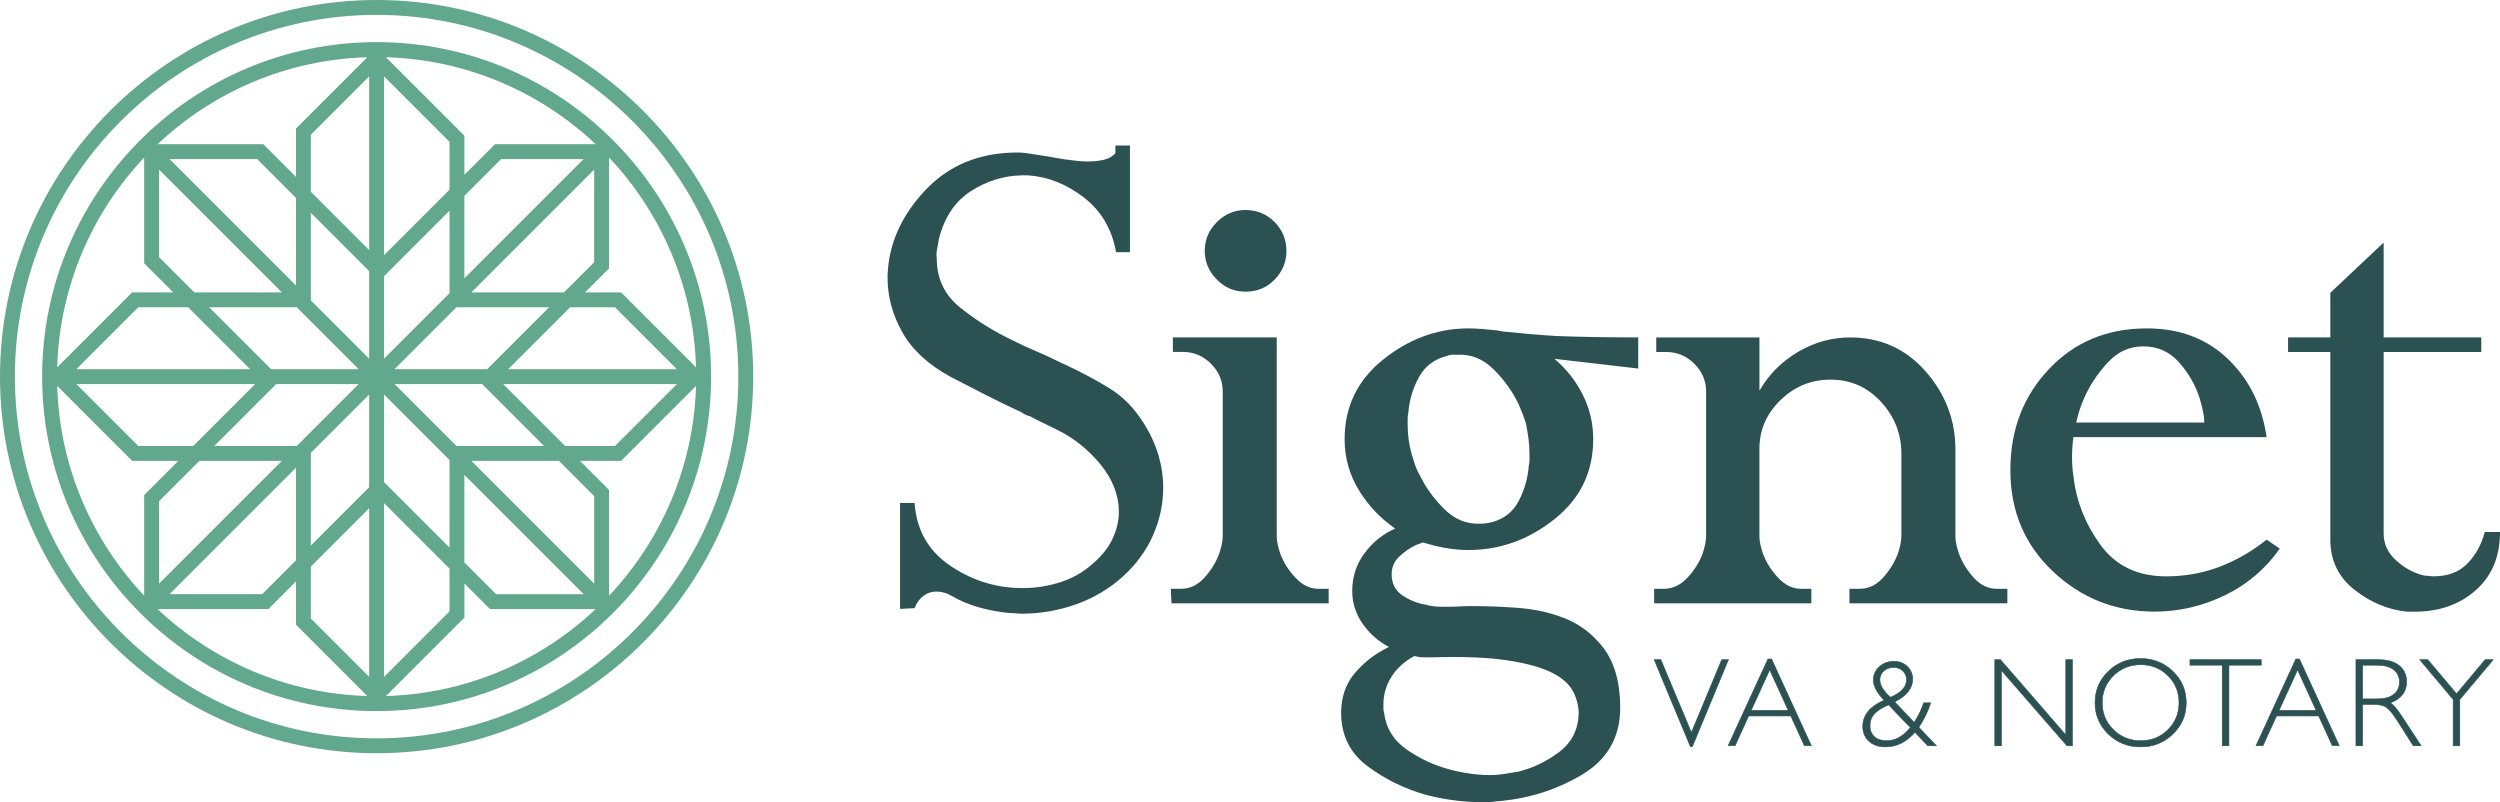 <?xml version="1.0" encoding="UTF-8"?><svg id="Layer_2" xmlns="http://www.w3.org/2000/svg" viewBox="0 0 893.9 286.79"><defs><style>.cls-1{fill:#62a88d;}.cls-2,.cls-3{fill:#2c5152;}.cls-3{stroke:#2c5152;stroke-miterlimit:10;stroke-width:.2px;}</style></defs><g id="Layer_1-2"><path class="cls-2" d="m414.18,162.61c1.15,3.88,1.73,7.8,1.73,11.76,0,5.94-1.24,11.68-3.72,17.21-2.47,5.53-6.11,10.44-10.89,14.73-4.79,4.29-10.32,7.55-16.59,9.78-6.28,2.23-12.71,3.34-19.31,3.34-.66,0-1.36-.04-2.11-.12-.74-.08-1.53-.12-2.35-.12-3.63-.33-7.23-.99-10.77-1.98-3.55-.99-6.89-2.39-10.03-4.21-.83-.49-1.7-.87-2.6-1.11-.91-.25-1.86-.37-2.85-.37-1.65,0-3.18.54-4.58,1.61-1.41,1.08-2.44,2.52-3.09,4.33l-5.2.25v-37.89h5.2c.66,9.58,4.83,17.01,12.5,22.29,7.68,5.29,16.13,8.01,25.38,8.17h.74c4.62,0,9.12-.7,13.5-2.11,4.37-1.4,8.21-3.59,11.51-6.56,3.3-2.8,5.7-5.82,7.18-9.04,1.48-3.22,2.23-6.4,2.23-9.53,0-5.94-2.19-11.6-6.56-16.96-4.38-5.36-9.62-9.53-15.73-12.51-1.65-.82-3.26-1.61-4.83-2.35-1.57-.74-3.09-1.52-4.58-2.35-.66-.16-1.24-.37-1.73-.62-.49-.25-.99-.53-1.48-.87-4.29-1.98-8.54-4.04-12.75-6.19-4.21-2.14-8.38-4.29-12.5-6.44-7.92-4.29-13.66-9.57-17.21-15.85-3.55-6.27-5.33-12.79-5.33-19.56v-.74c.33-11.06,4.74-21.17,13.25-30.33,8.5-9.16,19.6-13.74,33.31-13.74,1.32,0,2.93.17,4.83.49,1.89.33,4,.66,6.31.99.82.17,1.73.33,2.72.49.99.17,1.98.33,2.97.49,1.32.17,2.68.33,4.09.5,1.4.17,2.76.25,4.08.25,2.15,0,4.09-.21,5.82-.62,1.73-.41,3.09-1.2,4.08-2.35v-2.72h5.2v38.13h-4.95c-1.48-8.25-5.32-14.77-11.51-19.56-6.19-4.79-12.84-7.43-19.93-7.92h-2.48c-6.44.17-12.47,2.07-18.07,5.69-5.62,3.63-9.41,9.33-11.39,17.09-.17,1.16-.37,2.31-.62,3.47-.25,1.16-.29,2.31-.12,3.47,0,7.27,2.84,13.17,8.54,17.7,5.7,4.54,12.01,8.46,18.94,11.76,2.64,1.32,5.32,2.56,8.05,3.71,2.73,1.16,5.24,2.31,7.55,3.47.66.33,1.36.66,2.1.99.74.33,1.44.66,2.1.99,5.28,2.48,10.23,5.16,14.86,8.05,4.62,2.89,8.58,6.98,11.88,12.26,2.31,3.63,4.04,7.39,5.2,11.27Z"/><path class="cls-2" d="m446.86,215.72h-27.98l-.25-5.2h3.71c3.14,0,5.9-1.32,8.3-3.96,2.39-2.64,4.17-5.53,5.32-8.67.33-.99.62-2.02.87-3.1.25-1.07.37-2.1.37-3.09v-51.75c0-3.79-1.41-7.1-4.21-9.9-2.81-2.8-6.11-4.21-9.9-4.21h-3.72v-5.2h37.14v71.07c0,.99.12,2.02.37,3.09.25,1.08.53,2.11.87,3.1,1.15,3.14,2.97,6.03,5.45,8.67,2.48,2.64,5.2,3.96,8.17,3.96h3.71v5.2h-28.23Zm8.91-115.76c-2.81,2.89-6.28,4.33-10.4,4.33s-7.39-1.44-10.27-4.33c-2.89-2.89-4.33-6.31-4.33-10.28s1.44-7.38,4.33-10.27c2.89-2.89,6.32-4.33,10.27-4.33s7.59,1.45,10.4,4.33c2.8,2.89,4.21,6.31,4.21,10.27s-1.41,7.39-4.21,10.28Z"/><path class="cls-2" d="m555.81,128.31c4.29,3.63,7.68,7.92,10.15,12.88,2.47,4.95,3.71,10.24,3.71,15.85,0,11.72-4.62,21.26-13.87,28.6-9.25,7.35-19.48,11.02-30.71,11.02-2.81,0-5.57-.25-8.3-.74-2.72-.49-5.41-1.15-8.05-1.98-.33.17-.74.33-1.24.49-.49.17-.91.33-1.24.49-2.15.99-4.13,2.35-5.94,4.09-1.82,1.73-2.72,3.84-2.72,6.31,0,3.3,1.28,5.82,3.84,7.55,2.56,1.73,5.32,2.85,8.3,3.34,1.15.33,2.27.53,3.34.62,1.07.08,2.1.12,3.09.12h2.23c1.16,0,2.35-.04,3.59-.12,1.24-.08,2.52-.12,3.84-.12,5.61,0,11.18.21,16.71.62,5.53.41,10.6,1.44,15.23,3.1,6.27,2.14,11.43,5.86,15.48,11.14,4.05,5.28,6.07,12.46,6.07,21.54,0,10.56-4.62,18.57-13.87,24.02-9.25,5.45-19.4,8.58-30.46,9.41-.99.16-2.02.25-3.09.25h-3.09c-2.64,0-5.57-.21-8.79-.62-3.22-.41-6.48-1.03-9.78-1.86-7.76-2.15-14.82-5.57-21.17-10.28-6.36-4.7-9.53-11.11-9.53-19.19,0-5.61,1.65-10.36,4.96-14.24,3.3-3.88,7.34-6.97,12.13-9.28-3.8-1.98-6.94-4.75-9.41-8.3-2.48-3.55-3.72-7.47-3.72-11.76,0-4.95,1.44-9.41,4.34-13.37,2.89-3.96,6.56-6.93,11.02-8.91-5.29-3.63-9.62-8.21-13-13.74-3.38-5.53-5.08-11.59-5.08-18.2,0-11.55,4.54-21.01,13.62-28.35,9.08-7.34,19.06-11.1,29.96-11.27h.74c1.82,0,3.59.09,5.33.25,1.73.17,3.42.33,5.08.49.66.17,1.28.29,1.85.37.58.09,1.11.12,1.61.12,2.97.33,5.95.62,8.91.87,2.97.25,5.86.46,8.67.62,4.46.17,8.91.29,13.37.37,4.45.08,8.91.12,13.37.12h2.48v11.14l-29.96-3.47Zm8.67,127.03c0-2.81-.66-5.49-1.98-8.05-1.32-2.56-3.71-4.75-7.18-6.56-3.8-1.98-9.16-3.51-16.1-4.58-6.94-1.07-15.93-1.45-26.99-1.11h-3.34c-1.08,0-2.11-.17-3.1-.49-3.47,1.82-6.19,4.25-8.17,7.31-1.98,3.05-2.97,6.4-2.97,10.03v1.48c0,.5.08.99.25,1.49.66,5.45,3.34,9.82,8.05,13.12,4.71,3.3,9.86,5.69,15.48,7.18,2.48.66,4.95,1.15,7.43,1.48,2.48.33,4.79.5,6.93.5,1.49,0,3.1-.12,4.83-.37s3.51-.54,5.32-.87c5.28-1.32,10.15-3.68,14.61-7.06,4.46-3.38,6.77-7.97,6.93-13.74v.25Zm-20.05-107.34c-.5-1.24-.99-2.43-1.49-3.59-2.15-4.46-5.08-8.54-8.79-12.26-3.71-3.71-7.97-5.49-12.75-5.32h-1.98c-.66,0-1.41.17-2.23.49-4.46,1.16-7.76,3.71-9.91,7.68-2.15,3.96-3.38,8.17-3.71,12.63-.17.66-.25,1.32-.25,1.98v1.98c0,1.98.12,3.88.37,5.7.25,1.82.62,3.55,1.11,5.2.33,1.16.7,2.35,1.11,3.59.41,1.24.95,2.44,1.61,3.59,2.14,4.46,5.08,8.54,8.79,12.26,3.71,3.71,7.96,5.49,12.75,5.32.66,0,1.36-.04,2.1-.12.74-.08,1.44-.2,2.11-.37,4.46-1.15,7.71-3.71,9.78-7.68,2.06-3.96,3.26-8.17,3.59-12.63.16-.66.25-1.32.25-1.98v-1.98c0-1.98-.12-3.88-.37-5.7-.25-1.81-.54-3.55-.87-5.2-.33-1.15-.74-2.35-1.24-3.59Z"/><path class="cls-2" d="m689.52,215.72h-28.23v-5.2h3.71c3.13,0,5.9-1.32,8.3-3.96,2.39-2.64,4.17-5.53,5.32-8.67.33-.99.62-2.02.87-3.1.25-1.07.37-2.1.37-3.09v-29.47c0-7.1-2.44-13.29-7.31-18.57-4.87-5.28-10.86-7.92-17.95-7.92s-12.92,2.44-17.95,7.31c-5.04,4.87-7.55,10.69-7.55,17.46v31.2c0,.99.12,2.02.37,3.09.25,1.08.53,2.11.87,3.1,1.16,3.14,2.97,6.03,5.45,8.67,2.47,2.64,5.2,3.96,8.17,3.96h3.71v5.2h-56.21v-5.2h3.47c3.14,0,5.95-1.32,8.42-3.96,2.48-2.64,4.29-5.53,5.45-8.67.33-.99.62-2.02.87-3.1.25-1.07.37-2.1.37-3.09v-51.75c0-3.79-1.41-7.1-4.21-9.9-2.81-2.8-6.19-4.21-10.15-4.21h-3.47v-5.2h36.9v19.07c3.3-5.78,7.88-10.4,13.74-13.87,5.86-3.47,12.09-5.2,18.69-5.2,10.89,0,19.89,4.05,26.99,12.13,7.1,8.09,10.65,17.42,10.65,27.98v30.95c0,.99.12,2.02.37,3.09.25,1.08.53,2.11.87,3.1,1.15,3.14,2.93,6.03,5.32,8.67,2.39,2.64,5.16,3.96,8.3,3.96h3.72v5.2h-28.23Z"/><path class="cls-2" d="m795.47,212.87c-8.01,3.88-16.38,5.82-25.13,5.82-14.03,0-26.12-4.79-36.28-14.36-10.15-9.57-15.23-21.62-15.23-36.15s4.58-26.41,13.74-36.15c9.16-9.74,20.84-14.61,35.04-14.61,11.72,0,21.38,3.63,28.97,10.9,7.59,7.27,12.22,16.59,13.87,27.98h-69.08c-.17,1.16-.29,2.35-.37,3.59-.09,1.24-.12,2.52-.12,3.84,0,.99.04,2.07.12,3.22.08,1.16.2,2.23.37,3.22.99,8.91,4.21,17.13,9.66,24.64,5.45,7.51,13.29,11.27,23.52,11.27,6.77,0,13.16-1.15,19.19-3.47,6.02-2.31,11.59-5.53,16.71-9.66l4.71,3.22c-5.12,7.27-11.68,12.84-19.69,16.71Zm-7.8-65.99c-.33-1.48-.74-3.05-1.24-4.7-1.49-4.62-3.92-8.83-7.31-12.63-3.38-3.8-7.64-5.7-12.75-5.7s-9.25,1.98-12.88,5.94c-3.63,3.96-6.44,8.26-8.42,12.88-.66,1.49-1.2,2.93-1.61,4.33-.41,1.4-.79,2.77-1.11,4.09h45.81c0-1.32-.17-2.72-.5-4.21Z"/><path class="cls-3" d="m618.03,235.86l-12.91,31.11h-.71l-12.96-31.11h2.41l10.92,26.06,10.84-26.06h2.4Z"/><path class="cls-3" d="m633.44,235.63l14.24,31.02h-2.5l-4.87-10.65h-15.06l-4.85,10.65h-2.5l14.24-31.02h1.31Zm5.96,18.39l-6.63-14.51-6.61,14.51h13.25Z"/><path class="cls-3" d="m687.82,251.31h2.54c-.96,3-2.38,5.91-4.26,8.73l6.28,6.62h-3.05l-4.63-4.82c-3.01,3.48-6.54,5.22-10.6,5.22-2.41,0-4.35-.67-5.83-2.02s-2.22-3.1-2.22-5.28c0-4.04,2.55-7.17,7.63-9.39-2.56-2.66-3.84-5.06-3.84-7.19,0-1.88.71-3.47,2.12-4.77,1.41-1.3,3.15-1.95,5.2-1.95,1.94,0,3.55.61,4.82,1.82,1.27,1.21,1.91,2.73,1.91,4.55,0,3.26-2.14,5.97-6.42,8.14l6.95,7.32c1.4-2.09,2.54-4.41,3.39-6.96Zm-4.74,8.84l-7.81-8.13c-2.29.98-3.97,2.05-5.04,3.2-1.06,1.15-1.6,2.55-1.6,4.21s.53,3.04,1.58,3.99c1.05.95,2.51,1.43,4.38,1.43,3.09,0,5.92-1.57,8.49-4.7Zm-7.15-10.83c3.84-1.6,5.76-3.7,5.76-6.28,0-1.25-.44-2.29-1.32-3.13s-1.99-1.26-3.33-1.26-2.54.42-3.47,1.27c-.93.84-1.4,1.88-1.4,3.12,0,1.91,1.25,4,3.76,6.28Z"/><path class="cls-3" d="m741.02,235.86v30.8h-1.96l-23.42-26.92v26.92h-2.38v-30.8h2.02l23.36,26.92v-26.92h2.38Z"/><path class="cls-3" d="m765.37,235.46c4.56,0,8.42,1.53,11.59,4.6,3.17,3.06,4.75,6.8,4.75,11.21s-1.58,8.12-4.75,11.19-7.03,4.6-11.59,4.6-8.39-1.53-11.54-4.6c-3.15-3.06-4.73-6.79-4.73-11.19s1.58-8.15,4.73-11.21c3.15-3.07,7-4.6,11.54-4.6Zm.09,29.39c3.84,0,7.07-1.31,9.71-3.93,2.64-2.62,3.96-5.84,3.96-9.65s-1.32-7.05-3.96-9.67c-2.64-2.62-5.88-3.93-9.71-3.93s-7.11,1.31-9.78,3.93c-2.67,2.62-4,5.85-4,9.67s1.33,7.02,4,9.65c2.67,2.62,5.93,3.93,9.78,3.93Z"/><path class="cls-3" d="m808.53,235.86v1.98h-11.55v28.82h-2.4v-28.82h-11.55v-1.98h25.51Z"/><path class="cls-3" d="m822.19,235.63l14.24,31.02h-2.5l-4.87-10.65h-15.06l-4.85,10.65h-2.5l14.24-31.02h1.31Zm5.96,18.39l-6.63-14.51-6.61,14.51h13.25Z"/><path class="cls-3" d="m842.41,235.86h7.89c3.31,0,5.84.72,7.58,2.15,1.75,1.43,2.63,3.37,2.63,5.81,0,3.56-1.96,6.06-5.87,7.5,1.01.49,2.38,2.05,4.1,4.7l6.97,10.65h-2.82l-5.37-8.44c-1.79-2.82-3.19-4.58-4.19-5.28-1-.7-2.46-1.05-4.39-1.05h-4.17v14.77h-2.38v-30.8Zm2.38,1.98v12.06h5.12c2.6,0,4.59-.53,5.96-1.58,1.37-1.05,2.06-2.54,2.06-4.46s-.7-3.37-2.1-4.43c-1.4-1.06-3.4-1.59-6.02-1.59h-5.03Z"/><path class="cls-3" d="m891.5,235.86l-11.97,14.26v16.54h-2.38v-16.54l-11.97-14.26h2.88l10.3,12.2,10.24-12.2h2.91Z"/><path class="cls-1" d="m134.66,15.06c-65.95,0-119.6,53.65-119.6,119.6s53.65,119.6,119.6,119.6,119.6-53.65,119.6-119.6S200.61,15.06,134.66,15.06Zm39.53,116.94h-33.11l22.14-22.14h33.11l-22.14,22.14Zm29.65-22.14h16.04l22.14,22.14h-60.31l22.14-22.14Zm4.85,102.59h-31.31l-11.34-11.34v-31.31l42.65,42.65Zm-47.96-16.65l-23.41-23.41v-31.31l23.41,23.41v31.31Zm-49.59,6.77l20.86-20.86v60.31l-20.86-20.86v-18.59Zm0-40.63l20.86-20.86v33.11l-20.86,20.86v-33.11Zm-5.32,38.43l-12.08,12.08h-33.11l45.2-45.2v33.11ZM60.63,56.87h31.31l13.89,13.89v31.31l-45.2-45.2Zm50.51,19.21l20.86,20.86v31.31l-20.86-20.86v-31.31Zm49.59-8.26l-23.41,23.41V27.3l23.41,23.41v17.09Zm0,37.02l-23.41,23.41v-29.5l23.41-23.41v29.5Zm5.32-34.82l13.14-13.14h29.5l-42.65,42.65v-29.5Zm-34.05,19.41l-20.86-20.86v-20.39l20.86-20.86v62.11Zm5.32,90.48l23.41,23.41v15.29l-23.41,23.41v-62.11Zm31.21-75.35l43.92-43.92v33.11l-10.81,10.81h-33.11Zm8.46-53l-10.94,10.94v-13.98l-28.06-28.06c28.98.84,55.28,12.5,74.99,31.09h-35.99Zm-71.16-5.59v17.28l-11.69-11.69h-37.8c19.72-18.59,46.02-30.26,74.99-31.09l-25.5,25.5Zm-48.96,14.66l43.92,43.92h-31.31l-12.61-12.61v-31.31Zm49.24,49.24l22.14,22.14h-31.31l-22.14-22.14h31.31Zm-16.69,22.14H27.3l22.14-22.14h17.84l22.14,22.14Zm1.81,5.32l-22.14,22.14h-19.64l-22.14-22.14h63.92Zm7.52,0h29.5l-22.14,22.14h-29.5l22.14-22.14Zm2.05,27.45l-43.92,43.92v-29.5l14.42-14.42h29.5Zm-4.85,53l9.88-9.88v15.47l25.5,25.5c-28.98-.84-55.27-12.5-74.99-31.09h39.61Zm70.11,3.03v-12.17l9.14,9.14h37.8c-19.72,18.59-46.01,30.25-74.99,31.09l28.06-28.06Zm46.4-12.11l-43.92-43.92h31.31l12.61,12.61v31.31Zm-49.23-49.23l-22.14-22.14h31.31l22.14,22.14h-31.31Zm16.68-22.14h62.12l-22.14,22.14h-17.84l-22.14-22.14Zm68.96-5.99l-26.78-26.78h-12.92l8.61-8.61v-39.61c18.59,19.72,30.26,46.01,31.09,74.99ZM51.55,56.34v37.8l10.41,10.41h-14.73l-26.78,26.78c.84-28.98,12.5-55.28,31.09-74.99Zm-31.09,81.66l26.78,26.78h16.53l-12.22,12.22v35.99c-18.59-19.72-30.26-46.02-31.09-74.99Zm197.31,74.99v-37.8l-10.41-10.41h14.73l26.78-26.78c-.84,28.98-12.5,55.27-31.09,74.99Z"/><path class="cls-1" d="m134.66,0C60.41,0,0,60.41,0,134.66s60.41,134.66,134.66,134.66,134.66-60.41,134.66-134.66S208.91,0,134.66,0Zm0,264c-71.32,0-129.34-58.02-129.34-129.34S63.34,5.32,134.66,5.32s129.34,58.02,129.34,129.34-58.02,129.34-129.34,129.34Z"/><path class="cls-2" d="m888.45,190.22c-1.16,4.46-3.22,8.21-6.19,11.27-2.97,3.06-7.02,4.58-12.13,4.58-.5,0-1.03-.04-1.61-.12-.58-.08-1.11-.12-1.61-.12-3.63-.83-6.97-2.6-10.03-5.32-3.06-2.72-4.58-5.98-4.58-9.78v-64.88h34.91v-5.2h-34.91v-33.92l-19.07,17.96v15.96h-15.11v5.2h15.11v67.11c0,7.43,2.89,13.42,8.67,17.95,5.78,4.54,12.05,7.14,18.82,7.8h2.73c8.75,0,16.01-2.56,21.79-7.68,5.78-5.11,8.67-12.05,8.67-20.8h-5.45Z"/></g></svg>